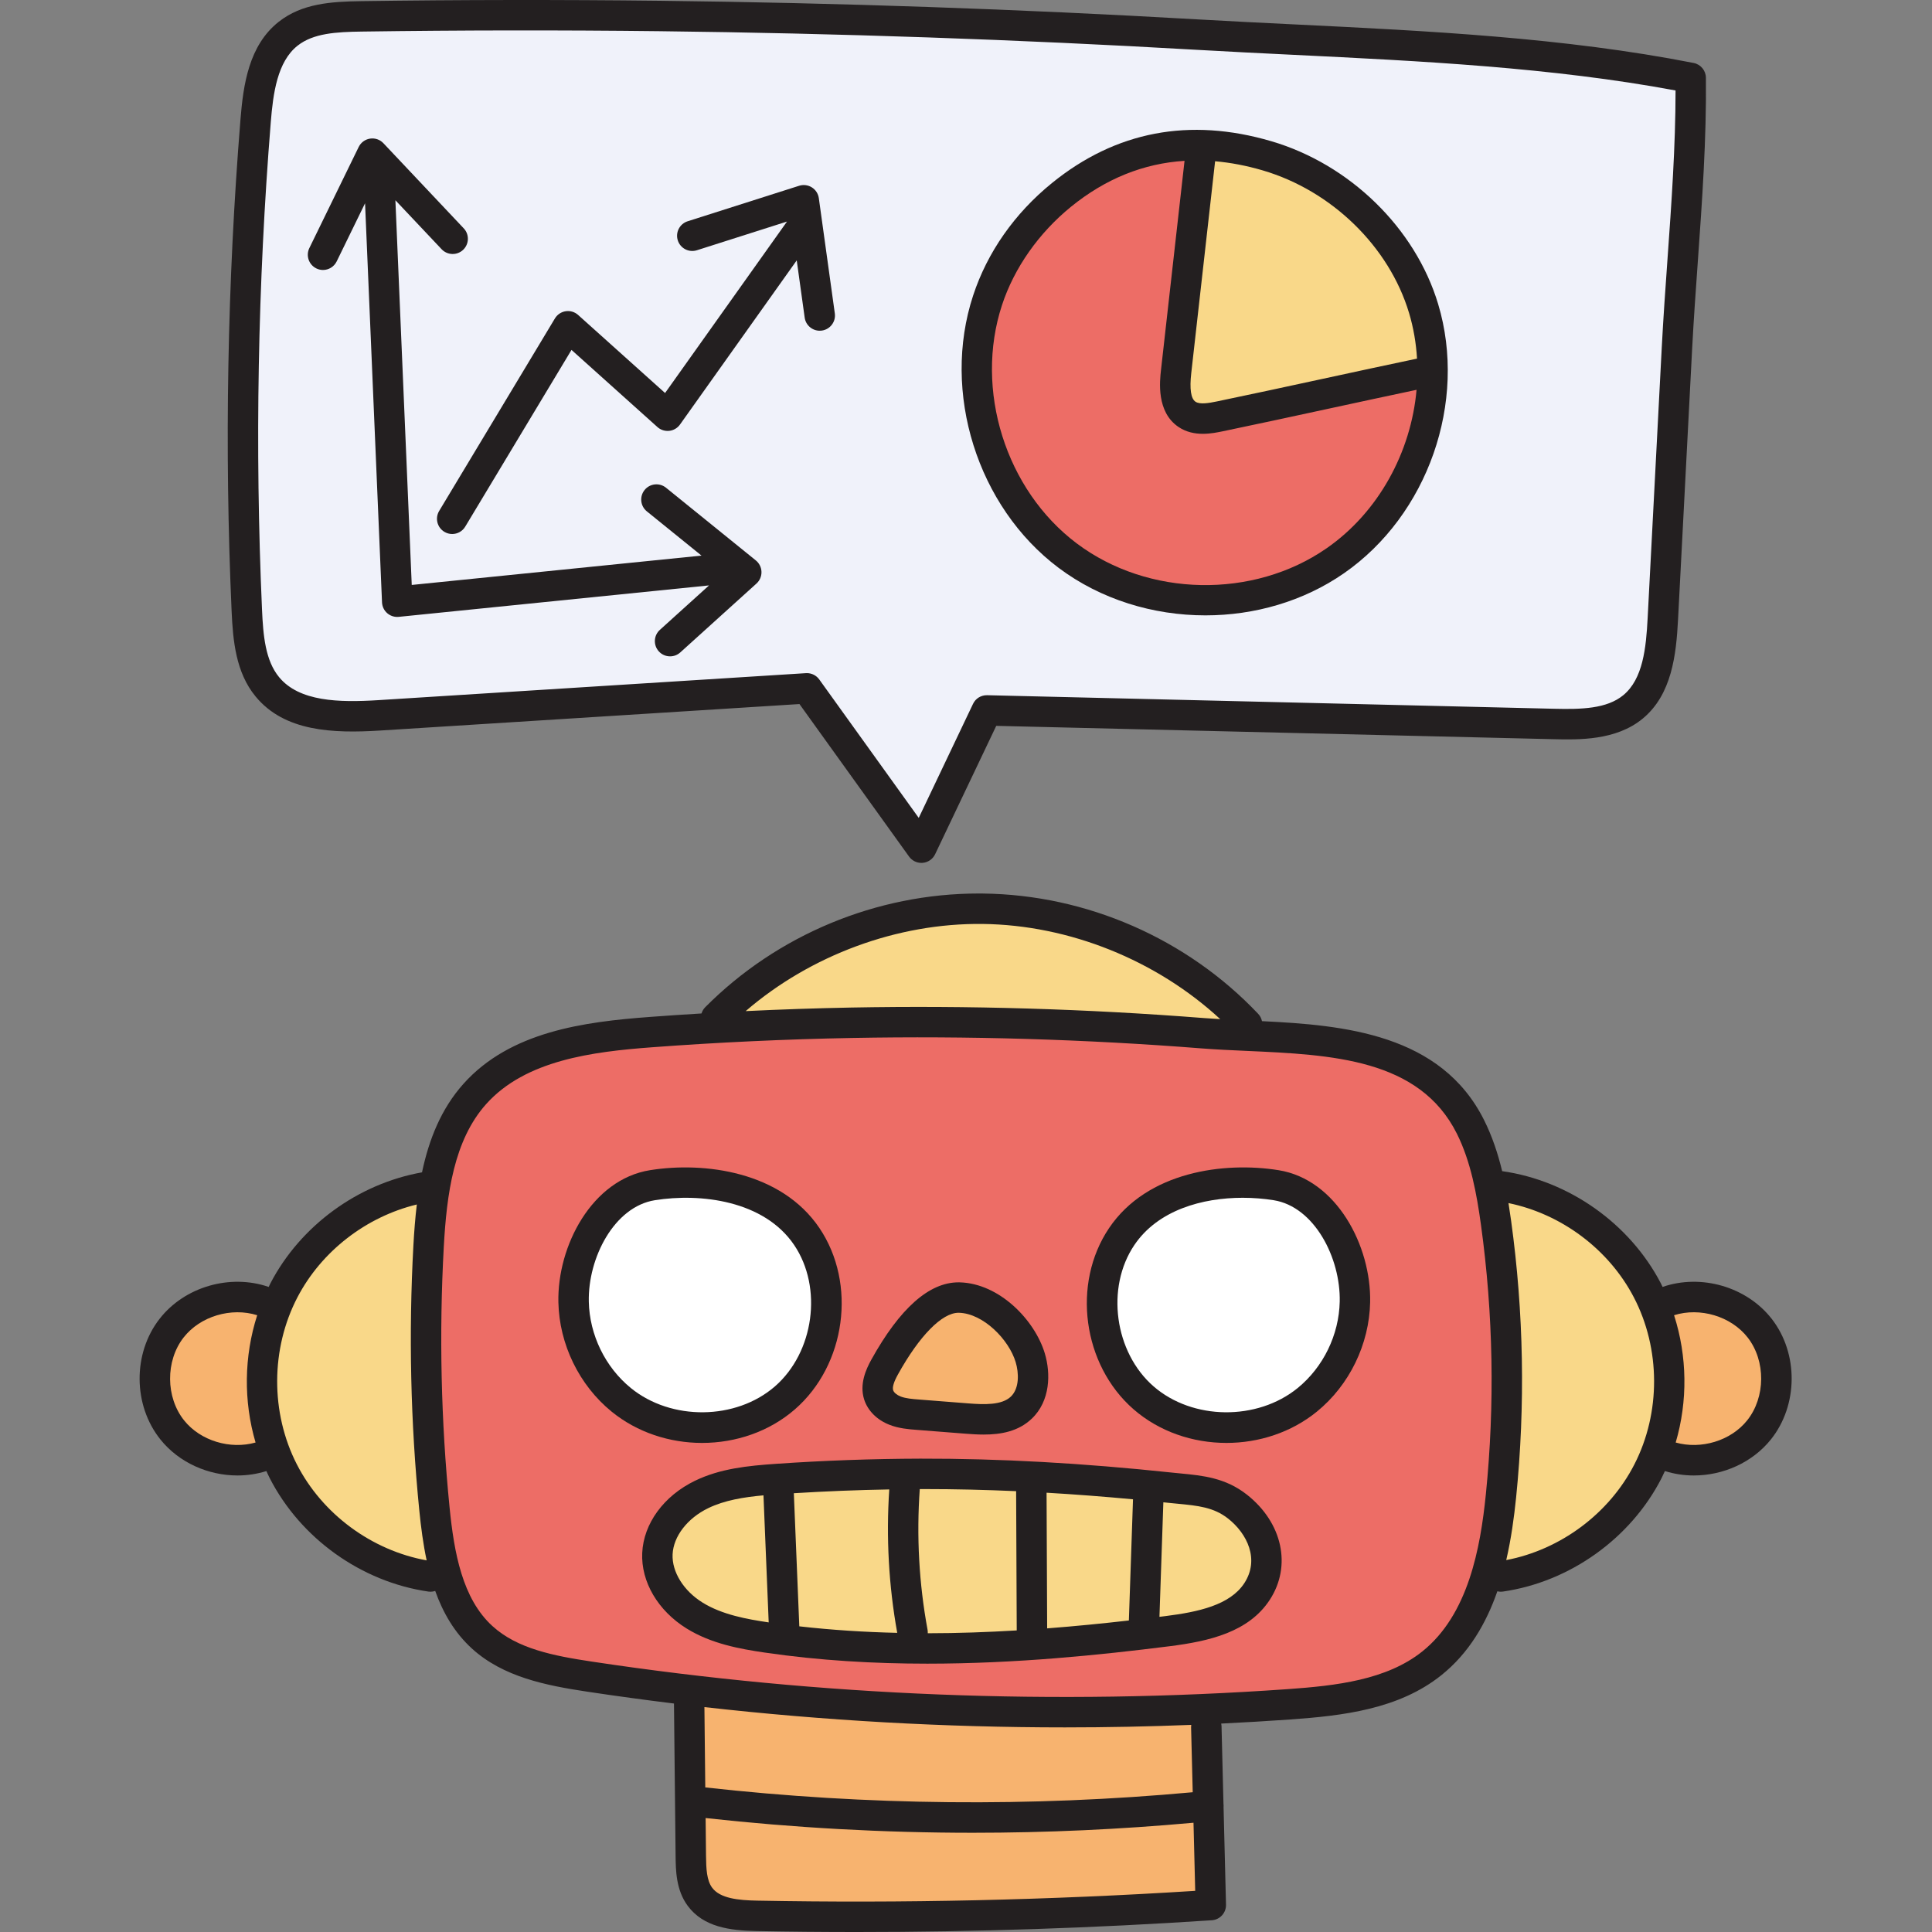 <svg height="512pt" viewBox="-37 0 512 512" width="512pt" xmlns="http://www.w3.org/2000/svg"><rect x="-37" y="0" width="512" height="512" fill="#808080" stroke="none"/><path d="m178.488 181.238c-.379-.531-.996-.848-1.656-.848l-113.453 7.156c-2.684.168-4.887.246-6.938.246-6.523 0-15.797-.73-21.02-7.059-4.035-4.898-4.66-11.832-4.984-19.105-1.914-42.938-1.129-86.477 2.332-129.41.645-8.012 1.84-16.953 7.867-21.699 4.688-3.676 11.023-4.055 18.223-4.148 14.238-.199 28.793-.301 43.254-.301 12.453 0 24.48.066 35.754.199 47.289.551 95.105 2.207 142.121 4.922 9.188.523 18.719.992 25.992 1.34 33.672 1.645 68.484 3.34 101.43 9.48l1.637.305-.004 1.664c-.008 14.93-1.094 30.137-2.145 44.844-.594 8.285-1.117 15.758-1.516 23.301l-3.742 71.77c-.434 8.43-1.344 17.066-7.164 21.867-4.367 3.613-10.422 4.113-16.312 4.113-1.082 0-2.18-.02-3.289-.047l-150.328-3.59c-.836 0-1.535.43-1.875 1.148l-15.848 33.277zm-39.273-12.832c-.406.363-.641.855-.672 1.395-.027.543.16 1.066.523 1.469.387.43.934.672 1.508.672.355 0 .883-.09 1.355-.52l20.203-18.254c.434-.395.676-.969.66-1.566-.016-.594-.289-1.152-.754-1.527l-23.805-19.27c-.457-.367-.945-.445-1.277-.445-.617 0-1.195.273-1.578.75-.344.422-.5.949-.441 1.488.059.543.32 1.027.742 1.367l18.254 14.777-83.727 8.48-4.648-109.426 15.922 16.883c.387.406.91.633 1.473.633.523 0 1.02-.195 1.398-.555.812-.77.852-2.062.082-2.879l-21.281-22.547c-.391-.414-.91-.641-1.477-.641-.102 0-.207.012-.309.027-.656.098-1.227.516-1.52 1.113l-13.078 26.785c-.234.484-.266 1.039-.09 1.555.18.512.539.926 1.027 1.16.285.141.582.211.887.211.785 0 1.488-.438 1.832-1.141l7.52-15.406 3.797.789 4.488 105.762c.027.555.281 1.086.703 1.453.363.316.84.492 1.328.492.023 0 .121 0 .145-.004l88.359-8.949zm140.816-131.996c-13.391 0-25.84 4.594-36.996 13.652-9.602 7.797-16.605 17.785-20.25 28.883-8.164 24.852 1.074 54.266 21.957 69.938 10.488 7.867 23.879 12.199 37.703 12.199 12.902 0 25.531-3.832 35.559-10.793 21.559-14.953 31.742-44.02 24.215-69.113-5.852-19.488-22.68-35.91-42.879-41.836-6.621-1.945-13.117-2.93-19.309-2.93zm-166.523 48.027c-.098 0-.195.004-.297.02-.602.094-1.125.438-1.426.953l-30.688 51.031c-.281.469-.363 1.012-.23 1.535.129.523.461.969.926 1.25.324.195.676.293 1.039.293.719 0 1.371-.371 1.746-.992l29.41-48.902 24.57 22.059c.371.336.855.52 1.371.52.074 0 .148-.004.227-.012.555-.062 1.078-.375 1.422-.848l33.852-47.602 2.805 20.152c.133 1.004.992 1.758 2 1.758.109 0 .215-.016.324-.027 1.066-.148 1.848-1.18 1.691-2.285l-4.23-30.543c-.086-.598-.422-1.125-.926-1.438-.332-.211-.707-.316-1.094-.316-.207 0-.414.031-.613.094l-29.539 9.41c-.516.164-.938.523-1.188 1.008-.25.484-.297 1.031-.133 1.547.27.848 1.039 1.414 1.926 1.414.207 0 .418-.035.617-.098l29.594-9.418-37.078 52.133-24.719-22.172c-.375-.34-.859-.523-1.359-.523zm0 0" fill="#f0f2fa"/><path d="m411.867 384.93c-1.832 0-3.625-.242-5.328-.727l-1.945-.547.57-1.941c3.098-10.527 2.945-22.094-.422-32.562l-.621-1.918 1.926-.602c1.84-.578 3.793-.871 5.797-.871 6.215 0 12.309 2.867 15.898 7.48 5.359 6.883 5.289 17.613-.164 24.43-3.648 4.547-9.52 7.258-15.711 7.258zm0 0" fill="#f7b36f"/><path d="m189.992 505.938c-8.785 0-17.664-.082-26.395-.246-5.457-.109-10.859-.703-13.48-4.242-1.805-2.441-1.98-5.836-2.016-9.703l-.133-12.184 2.242.25c23.398 2.578 47.145 3.887 70.582 3.887 19.379 0 39.004-.891 58.316-2.652l2.129-.195.551 22.109-1.918.125c-29.75 1.895-59.992 2.852-89.879 2.852zm0 0" fill="#f7b36f"/><path d="m220.801 479.625c-23.707 0-47.637-1.328-71.121-3.957l-1.758-.195-.262-25.312 2.246.254c31.535 3.559 63.602 5.367 95.305 5.367 10.922 0 22.164-.227 33.414-.668l2.418-.098-.363 2.395c-.016.102-.027.203-.027.312l.477 19.059-1.863.172c-19.328 1.773-38.996 2.672-58.465 2.672zm0 0" fill="#f7b36f"/><path d="m223.617 374.105c-1.434 0-2.875-.098-4.098-.191l-13.113-1.027c-1.871-.145-3.809-.293-5.492-.953-1.578-.617-2.746-1.703-3.125-2.895-.441-1.434.004-3.215 1.449-5.801 3.59-6.473 10.676-17.336 17.773-17.336h.121c7.52.199 14.949 7.809 16.945 14.52 1.062 3.527 1.141 8.309-1.824 11.145-2.383 2.273-6.07 2.539-8.637 2.539zm0 0" fill="#f7b36f"/><path d="m25.934 384.934c-6.195 0-12.066-2.715-15.703-7.266-5.453-6.812-5.527-17.543-.164-24.426 3.59-4.613 9.68-7.48 15.895-7.48 2.008 0 3.957.293 5.801.871l1.922.602-.617 1.918c-3.371 10.469-3.52 22.031-.426 32.562l.57 1.938-1.941.551c-1.703.484-3.5.73-5.336.73zm0 0" fill="#f7b36f"/><path d="m288.023 376.27c-7.848 0-15.172-2.613-20.625-7.359-11.09-9.648-13.586-27.996-5.453-40.066 5.746-8.523 16.816-13.414 30.379-13.414 2.906 0 5.777.227 8.535.664 11.793 1.887 19.441 16.461 19.184 28.887-.203 9.395-4.641 18.52-11.875 24.41-5.453 4.438-12.605 6.879-20.145 6.879zm0 0" fill="#fff"/><path d="m149.051 376.27c-7.539 0-14.691-2.441-20.141-6.879-7.238-5.902-11.676-15.027-11.867-24.41-.27-12.426 7.371-27 19.176-28.883 2.777-.445 5.652-.672 8.543-.672 13.555 0 24.629 4.891 30.379 13.418 8.133 12.074 5.637 30.422-5.457 40.066-5.457 4.746-12.785 7.359-20.633 7.359zm0 0" fill="#fff"/><path d="m245.234 451.715c-42.016 0-84.328-3.164-125.77-9.406-10.391-1.566-20.301-3.508-27.328-9.922-8.434-7.688-10.742-20.254-11.984-32.688-2.281-22.973-2.801-46.293-1.547-69.316.789-14.383 2.758-29.078 11.734-39.125 10.902-12.191 29.109-14.5 45.316-15.711 17.547-1.312 35.391-2.145 53.039-2.477 5.902-.109 11.902-.168 17.84-.168 24.98 0 50.219.988 75.016 2.934 3.598.289 7.293.457 11.203.633l.75.035c23.055 1.035 46.898 2.105 57.367 23.043 3.832 7.656 5.43 16.449 6.582 24.809 3.281 23.773 3.719 47.949 1.301 71.855-1.48 14.668-4.82 32.816-17.602 43.023-9.887 7.895-23.574 9.469-36.746 10.402-19.582 1.379-39.488 2.078-59.172 2.078zm-38.309-63.152c-12.699.027-25.535.488-38.145 1.363-7.297.508-14.379 1.215-20.734 4.297-7.602 3.676-12.527 10.348-12.855 17.41-.316 6.922 3.836 13.914 10.836 18.246 6.219 3.84 13.516 5.152 19.867 6.082 13.223 1.945 27.641 2.93 42.848 2.93 24.32 0 46.957-2.461 63.961-4.602 10.016-1.273 19.992-3.535 25.137-11.43 5.258-8.062 2.949-18.418-5.617-25.18-5.227-4.125-10.707-4.648-16.508-5.207-.754-.07-1.512-.141-2.281-.223-23.438-2.484-44.781-3.691-65.254-3.691zm85.562-77.18c-21.363 0-30.836 10.629-33.918 15.195-9.387 13.918-6.621 34.285 6.164 45.402 6.238 5.426 14.512 8.41 23.289 8.41 8.43 0 16.492-2.789 22.707-7.848 4-3.258 7.34-7.5 9.652-12.266 2.324-4.77 3.609-10.027 3.719-15.211.305-14.074-8.254-30.688-22.602-32.98-2.918-.465-5.949-.703-9.012-.703zm-147.898 0c-3.062 0-6.094.238-9.012.703-14.34 2.289-22.898 18.902-22.605 32.984.23 10.566 5.227 20.84 13.375 27.469 6.215 5.062 14.281 7.852 22.715 7.852 8.773 0 17.043-2.984 23.289-8.41 12.777-11.121 15.539-31.488 6.152-45.398-3.082-4.57-12.551-15.199-33.914-15.199zm72.414 30.449c-6.988 0-14.164 6.539-21.32 19.43-1.262 2.277-2.816 5.688-1.762 9.016.754 2.379 2.762 4.363 5.504 5.445 2.238.875 4.59 1.059 6.66 1.215l13.113 1.031c1.352.098 2.934.203 4.473.203 5.152 0 8.773-1.164 11.391-3.664 4.285-4.098 4.316-10.566 2.914-15.254-2.449-8.172-11.051-17.156-20.676-17.414 0 0-.18-.008-.215-.008-.027 0-.055 0-.082 0zm0 0" fill="#ed6d66"/><path d="m282.43 157.059c-12.91 0-25.43-4.055-35.246-11.418-19.543-14.672-28.18-42.188-20.543-65.426 3.363-10.215 10.094-19.801 18.953-26.996 9.434-7.652 19.93-11.887 31.195-12.594l2.379-.148-6.496 57.719c-.312 2.738-1.145 10.008 3.766 13.305 1.473.98 3.219 1.461 5.336 1.461 1.895 0 3.738-.387 4.957-.648 8.555-1.766 19.016-4.027 28.117-6.008l6.48-1.395c5.73-1.234 11.418-2.461 16.664-3.566l2.641-.555-.238 2.688c-1.551 17.574-10.785 33.824-24.699 43.477-9.402 6.516-21.215 10.105-33.266 10.105zm0 0" fill="#ed6d66"/><g fill="#f9d889"><path d="m360.223 412.988c1.109-4.75 1.926-9.949 2.57-16.359 2.453-24.195 2.012-48.699-1.312-72.824-.23-1.695-.453-3.215-.691-4.648l-.473-2.867 2.848.582c14.746 3.023 27.676 12.746 34.594 26.004 7.395 14.188 7.457 31.848.164 46.098-6.992 13.656-20.219 23.535-35.375 26.434l-3.02.574zm0 0"/><path d="m281.75 108.898c-1.273 0-2.273-.254-3.051-.777-1.961-1.32-2.574-4.238-1.992-9.461l6.539-58.094 1.941.172c4.262.375 8.637 1.215 13.012 2.504 18.91 5.547 34.66 20.891 40.121 39.094 1.207 4.012 1.945 8.25 2.199 12.586l.102 1.723-1.688.355c-7.957 1.668-17.047 3.629-24.938 5.336-9.176 1.988-19.574 4.238-28.074 6.004-1.391.289-2.859.559-4.172.559zm0 0"/><path d="m269.379 395.926 2.125.215 1.488.141c.508.059.984.105 1.457.152l.883.09c5.406.52 10.082.965 14.371 4.348 8.035 6.328 8.172 14.492 4.738 19.77-4.25 6.52-13.203 8.477-22.246 9.617l-4.012.5zm0 0"/><path d="m286.266 272.078c-1.492-.082-2.973-.172-4.41-.293-24.852-1.949-50.203-2.941-75.344-2.941-5.949 0-11.969.055-17.891.168-9.059.168-18.449.48-27.91.938l-5.805.281 4.398-3.793c17.387-14.984 40.359-23.582 63.039-23.582.367 0 .734.004 1.102.008 23.445.273 46.875 9.66 64.285 25.75l4.074 3.77zm0 0"/><path d="m238.344 393.473 2.125.121c7.383.426 15.117 1.016 22.98 1.746l1.879.176-1.227 35.715-1.711.199c-7.402.852-14.719 1.559-21.734 2.094l-2.145.168zm0 0"/><path d="m206.867 432.699c.012-.164.008-.289-.02-.41-2.293-12.414-2.996-25.129-2.09-37.812l.133-1.855h3.352c7.789 0 15.68.18 24.129.551l1.906.082.176 40.707-1.891.117c-8.156.488-16.129.742-23.695.75l-2.141.004zm0 0"/><path d="m200.727 434.719c-9.012-.207-17.801-.793-26.129-1.73l-1.703-.191-1.602-38.949 1.957-.121c8.461-.523 17-.867 25.379-1.016l2.176-.039-.145 2.172c-.84 12.535-.141 25.16 2.082 37.523l.434 2.41zm0 0"/><path d="m166.422 431.93c-5.918-.863-12.699-2.074-18.262-5.508-5.656-3.508-9.156-9.238-8.914-14.602.25-5.48 4.398-10.953 10.562-13.938 4.898-2.383 10.5-3.152 15.332-3.594l2.094-.191 1.574 38.184zm0 0"/><path d="m75.707 415.488c-15.125-2.75-28.852-12.914-35.824-26.516-7.289-14.25-7.227-31.914.168-46.098 6.598-12.648 18.91-22.223 32.941-25.617l2.797-.68-.34 2.859c-.387 3.223-.68 6.727-.898 10.723-1.273 23.227-.746 46.758 1.562 69.941.516 5.172 1.121 9.305 1.906 13l.621 2.918zm0 0"/></g><path d="m432.527 349.516c-6.66-8.559-18.75-11.98-28.926-8.469-.156-.32-.301-.652-.469-.973-8.258-15.844-24.355-27.207-42.043-29.707-1.121-4.625-2.625-9.203-4.793-13.535-11.41-22.82-37.082-25.172-58.859-26.215-.148-.703-.473-1.379-1.004-1.938-18.879-19.938-45.453-31.559-72.91-31.883-.398-.008-.789-.008-1.188-.008-27.039 0-53.391 10.949-72.457 30.148-.473.477-.785 1.043-.973 1.641-4.578.277-9.148.582-13.699.922-17.383 1.297-36.969 3.84-49.383 17.723-5.934 6.637-9.152 14.777-10.984 23.461-16.941 3.016-32.199 14.109-40.164 29.391-.168.32-.309.652-.469.977-10.18-3.516-22.266-.094-28.926 8.469-7.125 9.152-7.031 22.887.223 31.945 4.922 6.152 12.672 9.551 20.43 9.551 2.59 0 5.176-.387 7.66-1.168.293.629.578 1.27.895 1.891 8.176 15.961 24.277 27.473 42.027 30.043.195.027.391.043.582.043.43 0 .844-.082 1.238-.207 2.066 5.777 5.094 11.039 9.715 15.254 8.281 7.551 19.617 9.789 30.516 11.43 7.664 1.156 15.348 2.203 23.043 3.148l.43 40.371c.043 3.809.098 9.023 3.203 13.23 4.18 5.664 11.234 6.566 18.238 6.699 8.844.168 17.703.25 26.586.25 31.367 0 62.906-1.043 94.07-3.113 2.156-.141 3.82-1.961 3.766-4.125l-.648-25.863c.012-.215.023-.434 0-.66 0-.035-.016-.07-.02-.105l-.516-20.613c-.008-.258-.043-.512-.094-.758 6.074-.297 12.145-.652 18.207-1.078 14.117-.996 28.844-2.723 40.109-11.715 7.352-5.871 11.93-13.805 14.871-22.262.293.066.59.117.898.117.195 0 .387-.016.586-.043 17.75-2.57 33.855-14.082 42.027-30.047.316-.621.602-1.258.895-1.891 2.484.785 5.07 1.172 7.66 1.172 7.754 0 15.508-3.402 20.43-9.551 7.246-9.059 7.344-22.793.219-31.949zm-209.102-104.66c22.953.273 46.059 9.613 62.953 25.227-1.477-.086-2.93-.176-4.355-.289-30.961-2.43-62.402-3.367-93.441-2.785-9.289.176-18.637.496-27.973.945 17.191-14.824 40.207-23.371 62.816-23.098zm-211.629 131.57c-4.902-6.125-4.969-15.766-.156-21.957 4.422-5.68 12.668-8.078 19.52-5.922-3.5 10.867-3.656 22.781-.434 33.734-6.684 1.895-14.578-.418-18.93-5.855zm29.867 11.633c-7.004-13.676-6.941-30.633.16-44.258 6.387-12.25 18.246-21.359 31.637-24.598-.43 3.598-.707 7.23-.906 10.844-1.277 23.348-.75 46.984 1.566 70.254.441 4.438 1.023 8.902 1.945 13.215-14.566-2.641-27.648-12.262-34.402-25.457zm121.969 115.629c-4.938-.094-9.801-.574-11.906-3.426-1.441-1.953-1.59-5.016-1.625-8.527l-.105-9.934c23.488 2.59 47.145 3.902 70.801 3.902 19.531 0 39.062-.895 58.492-2.66l.453 18.051c-38.512 2.449-77.559 3.324-116.109 2.594zm115.453-28.727c-42.922 3.941-86.34 3.512-129.18-1.277l-.227-21.285c31.699 3.582 63.621 5.379 95.531 5.379 11.168 0 22.336-.227 33.488-.668-.027.203-.051.406-.047.613zm60.82-37.293c-9.457 7.547-22.793 9.062-35.645 9.973-61.477 4.332-123.551 1.875-184.496-7.312-10.074-1.52-19.668-3.383-26.277-9.414-7.941-7.242-10.145-19.379-11.344-31.414-2.273-22.859-2.793-46.078-1.539-69.012.77-14.016 2.66-28.305 11.23-37.891 10.41-11.645 28.156-13.879 43.969-15.059 17.527-1.309 35.336-2.137 52.93-2.465 30.781-.582 61.961.348 92.656 2.762 3.867.301 7.828.48 12.02.668 22.484 1.012 45.738 2.055 55.68 21.934 3.703 7.41 5.258 16.008 6.387 24.195 3.258 23.633 3.691 47.648 1.289 71.383-1.445 14.277-4.664 31.914-16.859 41.652zm22.266-24.227c1.316-5.672 2.082-11.355 2.617-16.613 2.465-24.371 2.02-49.031-1.324-73.297-.215-1.555-.445-3.121-.699-4.699 14.035 2.879 26.582 12.234 33.219 24.969 7.102 13.625 7.16 30.582.156 44.258-6.688 13.062-19.574 22.629-33.969 25.383zm63.84-37.016c-4.352 5.438-12.25 7.75-18.934 5.859 3.227-10.957 3.07-22.867-.43-33.738 6.848-2.156 15.094.242 19.516 5.922 4.816 6.188 4.75 15.832-.152 21.957zm0 0" fill="#231f20"/><path d="m293.461 396.109c-5.691-4.488-11.727-5.066-17.562-5.629-.738-.07-1.492-.141-2.258-.223-23.965-2.543-45.746-3.742-66.715-3.699-12.727.035-25.609.496-38.281 1.371-7.496.52-14.781 1.25-21.473 4.492-8.266 4.004-13.621 11.328-13.977 19.121-.348 7.648 4.168 15.324 11.781 20.035 6.527 4.035 14.07 5.398 20.633 6.363 14.484 2.125 29.035 2.949 43.137 2.949 23.445 0 45.648-2.277 64.207-4.621 10.492-1.324 20.973-3.734 26.562-12.32 5.844-8.969 3.352-20.418-6.055-27.84zm-30.203 1.223-1.094 32.113c-6.863.785-14.113 1.508-21.656 2.09l-.156-35.949c7.441.434 15.062 1.012 22.906 1.746zm-89.883-1.613c8.395-.516 16.852-.859 25.289-1.004-.844 12.703-.145 25.477 2.113 38.008-8.574-.199-17.262-.738-25.953-1.727zm-24.156 29c-5.055-3.125-8.184-8.152-7.973-12.812.219-4.758 3.922-9.559 9.438-12.23 4.344-2.102 9.367-2.914 14.645-3.395l1.383 33.672c-5.746-.848-12.297-2.023-17.492-5.234zm59.648 8.109c.012-.305.004-.609-.055-.922-2.266-12.285-2.949-24.82-2.062-37.281.062 0 .129-.004.195-.004h1.297c7.855 0 15.852.188 24.043.551l.16 36.906c-7.652.457-15.539.746-23.578.75zm83.895-13.281c-3.801 5.836-12.254 7.641-20.82 8.723-.547.07-1.121.141-1.676.207l1.035-30.352c.5.055.988.098 1.492.152.789.082 1.57.156 2.336.23 5.312.512 9.508.914 13.336 3.934 5.078 4.004 8.375 10.848 4.297 17.105zm0 0" fill="#231f20"/><path d="m173.66 373.488c13.516-11.758 16.434-33.305 6.504-48.031-10.121-15.012-30.508-17.652-44.902-15.348-15.406 2.461-24.602 20.086-24.285 35.004.238 11.141 5.512 21.977 14.105 28.977 6.805 5.543 15.402 8.301 23.977 8.301 8.906 0 17.789-2.977 24.602-8.902zm-54.621-28.547c-.246-11.586 6.727-25.148 17.496-26.871 12.047-1.926 28.949.035 36.941 11.895 7.602 11.273 5.262 28.418-5.109 37.441-10.328 8.98-27.457 9.176-38.191.434-6.785-5.531-10.949-14.09-11.137-22.898zm0 0" fill="#231f20"/><path d="m301.816 310.109c-14.391-2.305-34.781.34-44.902 15.348-9.93 14.727-7.012 36.273 6.504 48.031 6.816 5.926 15.695 8.902 24.602 8.902 8.574 0 17.176-2.762 23.977-8.301 8.598-7.004 13.871-17.836 14.105-28.977.316-14.918-8.875-32.543-24.285-35.004zm16.223 34.832c-.184 8.809-4.348 17.367-11.137 22.898-10.73 8.742-27.863 8.547-38.191-.434-10.371-9.023-12.711-26.168-5.109-37.441 6.293-9.336 18.105-12.539 28.727-12.539 2.871 0 5.656.234 8.215.645 10.773 1.723 17.746 15.285 17.496 26.871zm0 0" fill="#231f20"/><path d="m198.695 377.578c2.5.98 5.02 1.18 7.238 1.352l13.113 1.027c1.504.117 3.062.215 4.629.215 4.57 0 9.199-.812 12.77-4.223 4.941-4.719 5.02-12.016 3.445-17.27-2.648-8.84-12.016-18.555-22.539-18.84-.117-.004-.234-.004-.352-.004-7.766 0-15.527 6.879-23.066 20.453-1.445 2.602-3.215 6.527-1.922 10.59.945 2.961 3.379 5.402 6.684 6.699zm2.289-13.371c5.684-10.23 11.66-16.309 16.027-16.309h.125c6.41.176 13.223 7.055 15.031 13.094.848 2.832 1.02 6.922-1.289 9.129-2.391 2.281-7.035 2.125-11.203 1.797l-13.109-1.027c-1.82-.141-3.539-.277-4.922-.816-.973-.383-1.758-1.043-1.945-1.641-.262-.809.172-2.23 1.285-4.227zm0 0" fill="#231f20"/><path d="m30.75 184.594c7.637 9.258 20.379 9.801 33.008 9.004l111.109-7.016 29.039 40.414c.762 1.062 1.98 1.68 3.273 1.68.117 0 .238-.004.359-.016 1.418-.125 2.668-.996 3.281-2.281l16.195-34.02 147.719 3.535c6.582.156 16.527.395 23.605-5.457 7.707-6.367 8.871-16.879 9.359-26.23l3.738-71.766c.402-7.68.965-15.559 1.508-23.184 1.137-15.969 2.316-32.484 2.141-48.656-.02-1.91-1.379-3.547-3.254-3.914-34.289-6.73-70.516-8.496-105.551-10.207-8.539-.418-17.371-.848-25.945-1.344-47.207-2.723-95.117-4.383-142.402-4.93-26.391-.305-53.027-.273-79.16.098-8.023.113-15.73.613-21.883 5.453-7.957 6.258-9.422 16.691-10.168 25.98-3.477 43.129-4.266 86.922-2.344 130.16.355 8.012 1.141 16.359 6.371 22.695zm4.008-152.211c.613-7.586 1.715-16.039 7.117-20.289 4.176-3.285 10.176-3.633 17.012-3.727 26.07-.371 52.633-.402 78.957-.098 47.16.547 94.945 2.199 142.027 4.918 8.609.496 17.457.93 26.016 1.348 33.641 1.641 68.383 3.336 101.152 9.441-.004 14.809-1.086 29.992-2.137 44.707-.547 7.66-1.109 15.582-1.516 23.336l-3.742 71.77c-.414 7.988-1.258 16.148-6.441 20.434-4.395 3.633-11.16 3.781-18.277 3.609l-150.328-3.594c-1.629-.023-3.055.859-3.738 2.297l-14.387 30.215-26.359-36.684c-.762-1.059-1.98-1.68-3.277-1.68-.082 0-.168.004-.254.008l-113.332 7.152c-10.492.664-20.945.383-26.285-6.086-3.645-4.422-4.223-11-4.531-17.918-1.906-42.906-1.125-86.363 2.324-129.16zm0 0" fill="#231f20"/><path d="m46.832 71.137c.57.277 1.172.41 1.766.41 1.492 0 2.926-.836 3.625-2.266l7.52-15.41 4.496 105.762c.047 1.109.547 2.152 1.387 2.875.738.637 1.676.984 2.641.984.133 0 .27-.004.406-.02l82.227-8.332-13.027 11.781c-1.652 1.492-1.781 4.043-.285 5.695.793.879 1.891 1.324 2.988 1.324.965 0 1.934-.344 2.703-1.039l20.191-18.254c.875-.789 1.359-1.922 1.328-3.102-.031-1.176-.578-2.281-1.492-3.023l-23.809-19.27c-1.73-1.398-4.273-1.133-5.672.598-1.402 1.734-1.133 4.273.598 5.672l14.48 11.719-76.789 7.777-4.332-101.949 12.246 12.977c1.527 1.621 4.082 1.695 5.699.168 1.617-1.531 1.695-4.082.164-5.699l-21.285-22.559c-.906-.965-2.23-1.418-3.539-1.219s-2.434 1.027-3.016 2.219l-13.074 26.789c-.977 2-.145 4.414 1.855 5.391zm0 0" fill="#231f20"/><path d="m80.762 140.941c.648.391 1.367.578 2.074.578 1.367 0 2.703-.695 3.457-1.957l28.16-46.832 22.77 20.441c.855.77 1.996 1.129 3.141 1.008 1.141-.125 2.176-.734 2.84-1.668l30.941-43.508 2.105 15.164c.281 2.02 2.008 3.48 3.988 3.48.184 0 .371-.016.559-.039 2.207-.309 3.746-2.344 3.441-4.547l-4.238-30.543c-.164-1.18-.836-2.223-1.844-2.855-1.004-.637-2.242-.789-3.371-.434l-29.543 9.41c-2.121.676-3.293 2.945-2.617 5.066.676 2.121 2.945 3.293 5.066 2.617l23.875-7.605-32.312 45.438-23.043-20.688c-.898-.805-2.102-1.168-3.293-.988-1.188.18-2.234.879-2.855 1.91l-30.676 51.016c-1.148 1.91-.535 4.387 1.375 5.535zm0 0" fill="#231f20"/><path d="m243.547 150.488c11.164 8.375 25.039 12.59 38.902 12.59 12.984 0 25.965-3.699 36.695-11.145 22.254-15.43 32.762-45.434 24.984-71.336-6.039-20.117-23.398-37.062-44.227-43.176-21.668-6.363-41.227-2.633-58.125 11.09-9.902 8.035-17.125 18.344-20.891 29.812-8.426 25.637 1.105 55.984 22.66 72.164zm92.859-67.574c1.188 3.961 1.879 8.031 2.121 12.125-7.672 1.609-16.441 3.504-24.957 5.348-9.699 2.098-19.73 4.266-28.062 5.992-2.148.449-4.535.859-5.688.082-1.223-.82-1.602-3.371-1.125-7.582l6.32-56.145c4.105.355 8.312 1.16 12.617 2.422 18.277 5.367 33.496 20.188 38.773 37.758zm-107.863-2.074c3.238-9.852 9.742-19.109 18.312-26.07 9.145-7.422 19.203-11.469 30.059-12.145l-6.23 55.348c-.348 3.07-1.266 11.219 4.645 15.184 2.062 1.387 4.336 1.809 6.449 1.809 2.047 0 3.945-.395 5.371-.691 8.363-1.734 18.41-3.906 28.125-6.008 7.859-1.699 15.914-3.441 23.129-4.961-1.461 16.523-10.082 32.453-23.852 42.004-19.414 13.465-47.242 12.93-66.164-1.273-18.875-14.164-27.219-40.742-19.844-63.195zm0 0" fill="#231f20"/></svg>